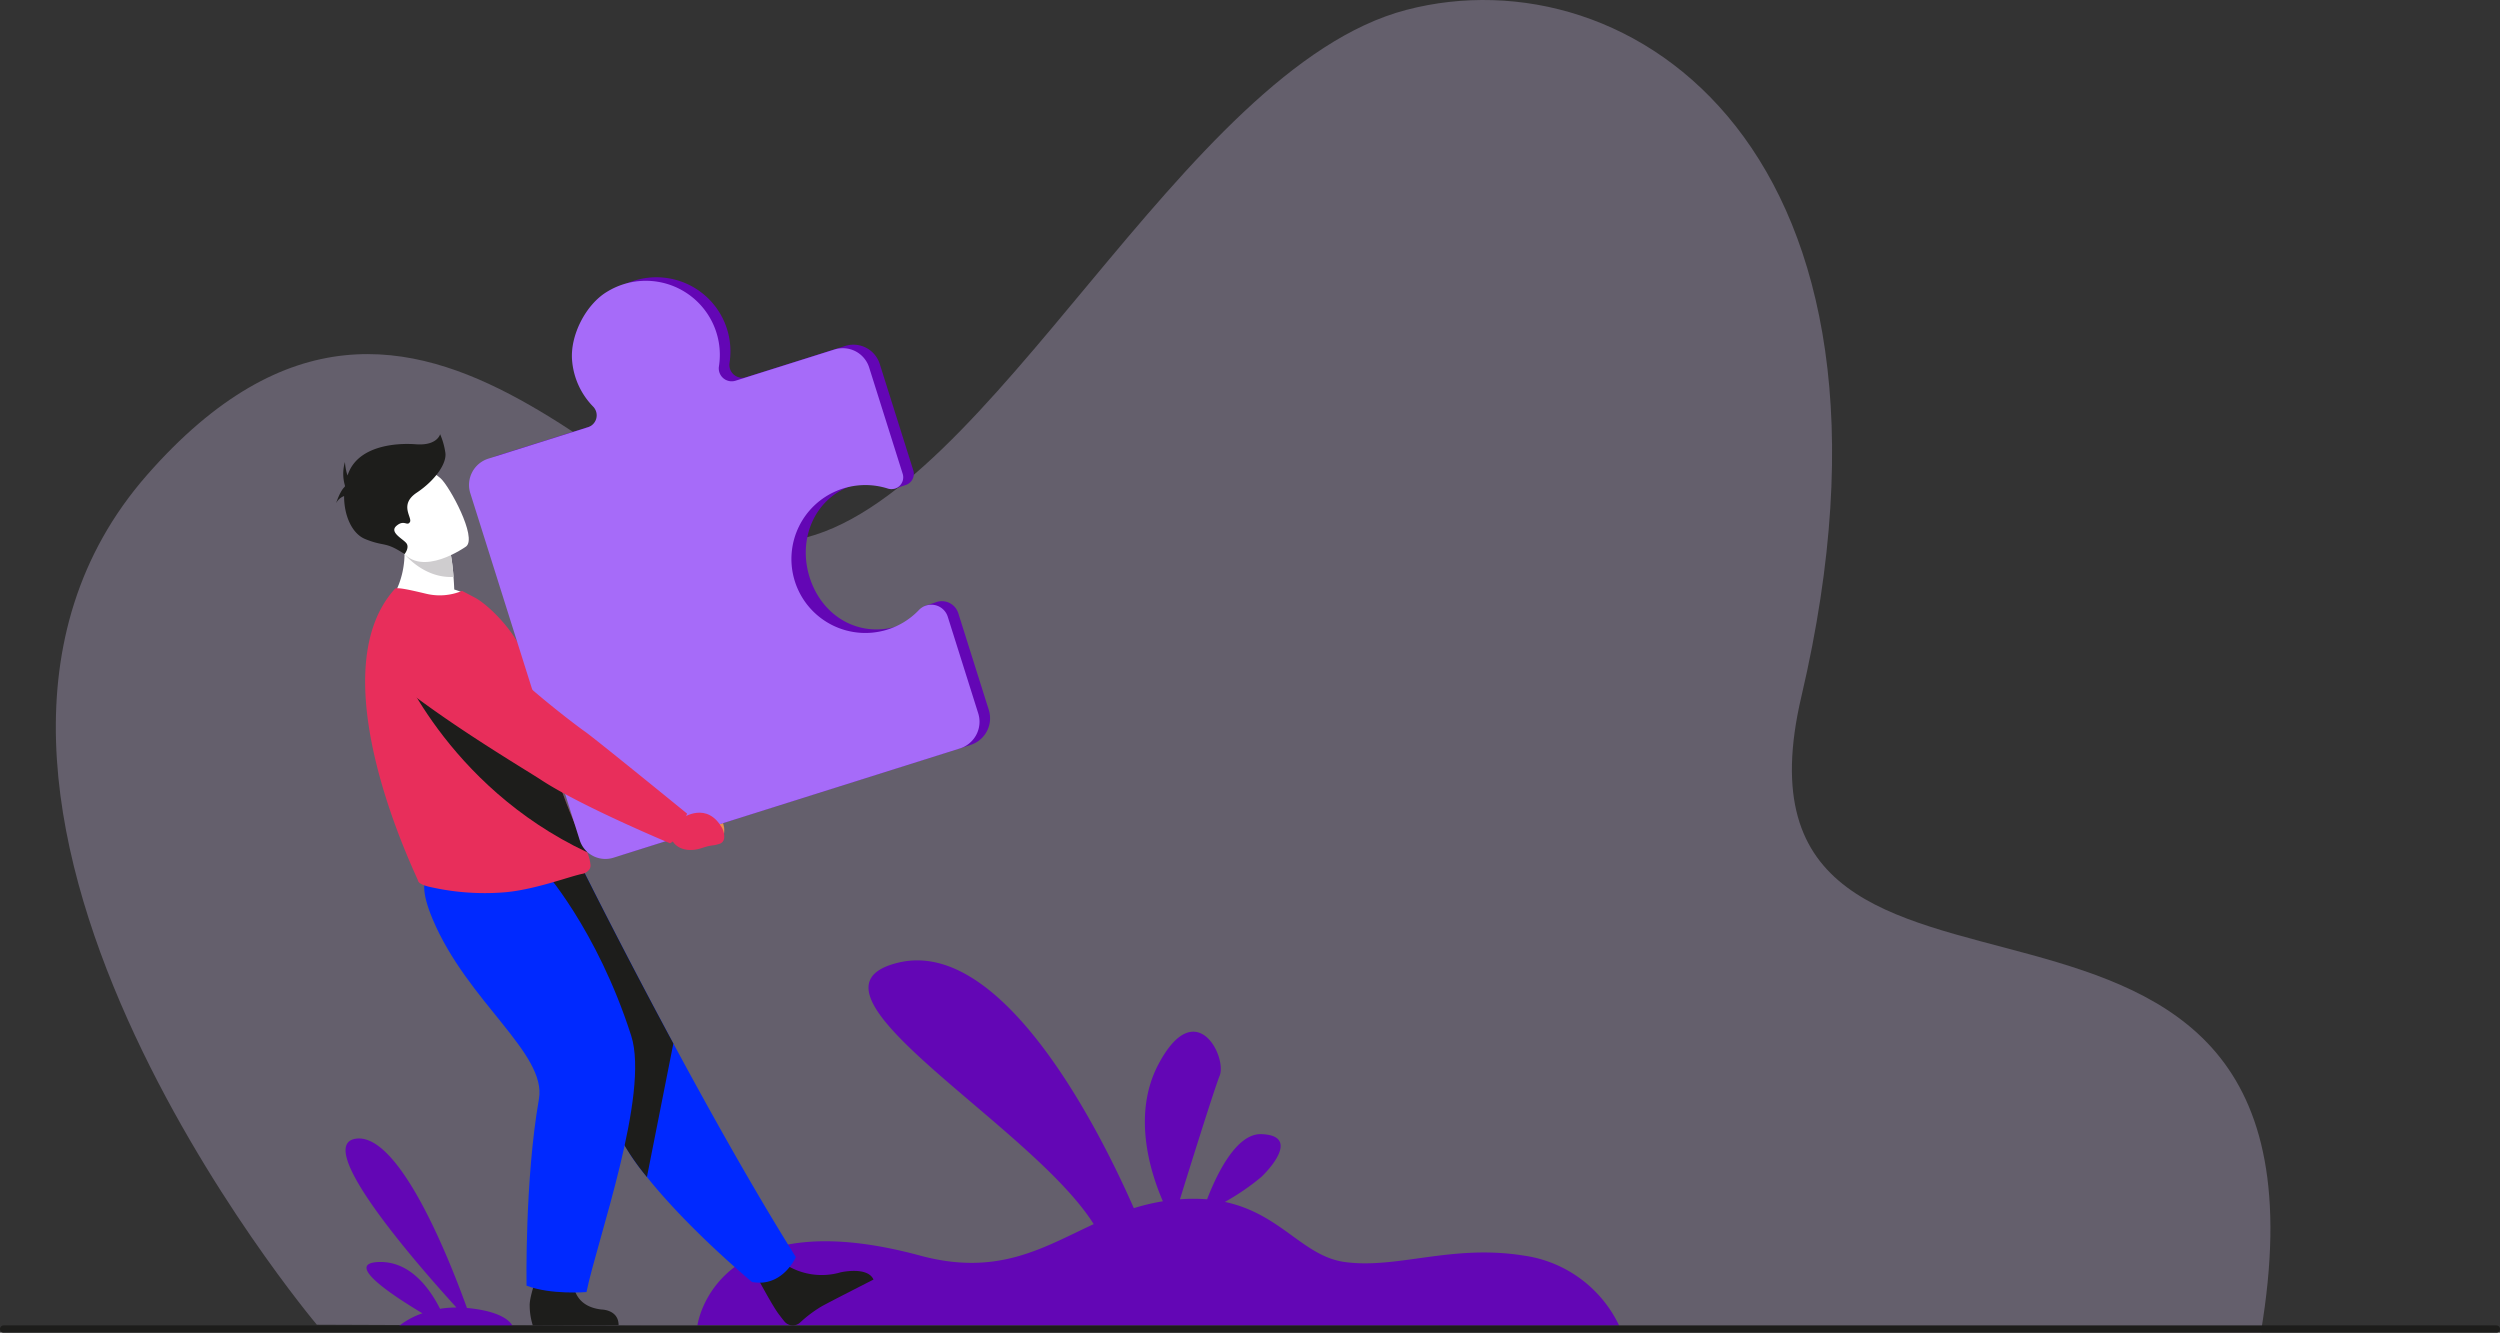 <svg xmlns="http://www.w3.org/2000/svg" width="539.915" height="287.817" viewBox="0 0 539.915 287.817"><rect x="0" y="0" width="539.915" height="287.817" fill="#333333" stroke="none"/><g id="Group_146" data-name="Group 146" transform="translate(-85 -2059.528)"><path id="Path_343" data-name="Path 343" d="M308.645,492.317s-96.811-114.831-36.69-183.488,107.639,20.473,140.5,13.906c41.6-8.312,83.066-101.683,131.467-114.367s112.983,30.3,85.321,148.35c-20.4,87.066,119.836,15.768,99.239,137.292Z" transform="translate(-155.219 1853.299)" fill="rgba(214,196,240,0.3)"></path><path id="Path_344" data-name="Path 344" d="M1031.533,1225.908c-15.6-2.51-27.372,2.954-38.694,1.383-9.029-1.252-13.735-10.388-25.869-12.975a50.452,50.452,0,0,0,7.856-5.379c3.123-3.008,7.608-9.023,0-9.259-5.474-.17-9.737,8.948-11.7,14.076a37.331,37.331,0,0,0-5.86-.006c2.5-8.072,7.388-23.7,8.582-26.7,1.626-4.084-5.2-17.7-13.25-2.419-5.644,10.719-1.812,23.106.981,29.548a44.892,44.892,0,0,0-6.273,1.49c-6.651-15.172-27.808-58.432-50.742-53.056-25,5.86,28.564,34.942,42.073,56.5-11.036,5.115-20.734,11.33-37.5,6.791-44.547-12.06-48.08,15.076-48.08,15.076l199.074.068A26.954,26.954,0,0,0,1031.533,1225.908Z" transform="translate(-617.437 1104.786)" fill="#6306b5"></path><path id="Path_345" data-name="Path 345" d="M545.639,1369.727l14.154.1s-.492-3.425-10.02-4.308h0c-3.694-10.261-14.545-37.863-23.969-36.558-9.3,1.289,12.731,26.612,21.7,36.457a22.518,22.518,0,0,0-3.542.281c-2.159-4.3-6.441-10.377-13.313-10.1-7.313.295,2.65,6.973,9.51,11.074a16.921,16.921,0,0,0-5.351,2.971l10.675.078.193.105S545.661,1369.794,545.639,1369.727Z" transform="translate(-363.931 976.484)" fill="#6306b5"></path><g id="Group_141" data-name="Group 141" transform="translate(157.584 2119.414)"><g id="Group_137" data-name="Group 137" transform="translate(12.187 72.258)"><path id="Path_325" data-name="Path 325" d="M830.39,1009.956l2.094,1.7s5.729-2.054,7.022,4.753c0,0,.344,2.9-1.493,2.907s-1.08-.317-3.682-.241-4.759-1.3-5.141-3.407l-1.245-1.789Z" transform="translate(-767.883 -969.792)" fill="#ea8e50"></path><path id="Path_326" data-name="Path 326" d="M629.808,879.634c1.671-1.745,1.536-3.034,1.536-3.034S612,860.76,610.035,859.47c-1.337-.879-15.586-13.511-22.246-21.212-3.3-3.82-7.4-2.338-12.078-.994l-3.856,1.106c-4.656,1.336-5.867,7.847-2.047,11.011,10.759,8.911,28.656,18.935,32,21.041,8.314,5.23,24.586,11.444,24.586,11.444A10.317,10.317,0,0,0,629.808,879.634Z" transform="translate(-567.538 -835.82)" fill="#1e3d70"></path></g><path id="Path_327" data-name="Path 327" d="M915.076,1447.013a14.583,14.583,0,0,0,11.889,1.659s5.8-1.322,7.073,1.571c0,0-8.9,4.52-11.148,5.755a26.979,26.979,0,0,0-4.719,3.539,2.333,2.333,0,0,1-3.378-.26c-.391-.481-.839-1.055-1.33-1.72-1.371-1.859-4.568-7.863-4.568-7.863Z" transform="translate(-817.976 -1233.785)" fill="#1d1d1b"></path><path id="Path_328" data-name="Path 328" d="M703.731,1160.141s-2.859,6.592-9.459,5.381c0,0-13.467-11.122-22.7-22.675a51.326,51.326,0,0,1-7.055-11.026c-6.126-14.183-22.659-35.336-33.171-46.057l26.3-9.514s8.424,16.946,19.633,37.761C685.352,1129.009,694.873,1146.016,703.731,1160.141Z" transform="translate(-604.438 -948.537)" fill="#0029ff"></path><path id="Path_329" data-name="Path 329" d="M677.274,1114.011l-5.706,28.835a51.326,51.326,0,0,1-7.055-11.026c-6.126-14.183-22.659-35.336-33.171-46.057l26.3-9.514S666.065,1093.2,677.274,1114.011Z" transform="translate(-604.438 -948.537)" fill="#1d1d1b"></path><path id="Path_330" data-name="Path 330" d="M705.424,1453.608s-.287,5.26,6.091,5.962c0,0,3.644.019,3.654,3.367l-18.534.059a14.415,14.415,0,0,1-.669-4.243c-.1-2.221,2.153-8.028,2.153-8.028Z" transform="translate(-654.155 -1236.641)" fill="#1d1d1b"></path><path id="Path_331" data-name="Path 331" d="M622.746,1072.357s11.716,12.874,19.154,36.069c4.047,12.619-7.417,44.348-9.652,55.371,0,0-7.69.653-12.948-1.38,0,0-.4-22.769,2.676-40.318,1.721-9.821-15.427-21-22.92-38.751-5.1-12.073,1.1-11.868,8.725-12.158Z" transform="translate(-578.169 -944.644)" fill="#0029ff"></path><path id="Path_332" data-name="Path 332" d="M583.069,774.225c-6.519,3.681-19.864.286-19.864.286s5.42-6.2,2.957-16.174l5.118,2.6,5.5,2.792a45.657,45.657,0,0,1,.6,4.928c.063.815.119,1.726.158,2.72A17.106,17.106,0,0,1,583.069,774.225Z" transform="translate(-552.018 -703.95)" fill="#fff"></path><path id="Path_333" data-name="Path 333" d="M590.59,873.574c0,1.146-1.32,1.694-1.6,1.75-2.629.481-9.97,3.336-16.584,3.991a53.039,53.039,0,0,1-16.419-1.111c-.752-.151-2.518-.627-2.643-1.347-.157-.787-21.909-44.343-5-63.053.4-.439,3.735.352,6.787,1.076a12.531,12.531,0,0,0,7.714-.63l2.863,1.506c3.515,1.959,10.167,8.919,10.945,14.38.4,2.777,1.984,4.834,2.443,7.277q.256,1.356.522,2.647.52,2.531,1.071,4.82c.994,4.13,2.044,7.686,3.075,10.758,1.1,3.261,2.173,5.974,3.134,8.243,1.247,2.943,2.3,5.142,2.958,6.826A8.409,8.409,0,0,1,590.59,873.574Z" transform="translate(-535.636 -746.526)" fill="#e82e5b"></path><path id="Path_334" data-name="Path 334" d="M611.9,920.012c-30.705-14.467-41.339-42.245-41.339-42.245s24.947,9.2,31.1,11.6q.52,2.531,1.071,4.82c.994,4.13,2.044,7.686,3.075,10.758,1.1,3.261,2.173,5.974,3.134,8.243C610.188,916.129,611.241,918.328,611.9,920.012Z" transform="translate(-557.676 -795.834)" fill="#1d1d1b"></path><path id="Path_335" data-name="Path 335" d="M759.02,615.948l-6.577-20.856a3.729,3.729,0,0,0-4.565-2.469h0c-.1.028-.194.061-.289.1l-2.306.77s-3.61,3.718-6.2,4.468c-7.966,2.3-15.527-1.941-18.433-9.707-3.232-8.639.518-18.125,9.2-20.863,2.971-.937,8.819.809,8.819.809l2.347-.78a2.546,2.546,0,0,0,1.7-3.207l-7.239-22.955a5.957,5.957,0,0,0-7.473-3.889l-21.375,6.741a2.789,2.789,0,0,1-3.594-3.1,15.987,15.987,0,0,0-24.108-16.144c-4.665,2.762-8.1,9.547-7.6,14.946a16.1,16.1,0,0,0,4.534,9.888,2.7,2.7,0,0,1-1.125,4.468l-21.508,6.783a5.955,5.955,0,0,0-3.888,7.47l23.623,74.907a5.817,5.817,0,0,0,7.3,3.8l74.825-23.6A6.04,6.04,0,0,0,759.02,615.948Z" transform="translate(-618.065 -522.537)" fill="#6306b5"></path><path id="Path_336" data-name="Path 336" d="M661.447,543.1a16.1,16.1,0,0,0,4.534,9.888,2.7,2.7,0,0,1-1.125,4.467l-21.508,6.783a5.955,5.955,0,0,0-3.888,7.47l23.623,74.907a5.817,5.817,0,0,0,7.3,3.8l74.825-23.6a6.04,6.04,0,0,0,3.944-7.577l-6.577-20.855a3.719,3.719,0,0,0-6.237-1.454,15.97,15.97,0,1,1-6.713-26.236,2.548,2.548,0,0,0,3.211-3.191l-7.24-22.956a5.957,5.957,0,0,0-7.472-3.889L696.748,547.4a2.79,2.79,0,0,1-3.594-3.1,15.987,15.987,0,0,0-24.107-16.144C664.381,530.915,660.943,537.7,661.447,543.1Z" transform="translate(-610.472 -525.067)" fill="#a66bf9"></path><g id="Group_138" data-name="Group 138" transform="translate(8.764 73.631)"><path id="Path_337" data-name="Path 337" d="M823.063,1024.011l2.653.973s5.314-3.757,8.622,2.354c0,0,1.2,2.669-.7,3.249s-1.205.034-3.868.921-5.285.248-6.291-1.654l-1.8-1.323Z" transform="translate(-759.639 -981.848)" fill="#e82e5b"></path><path id="Path_338" data-name="Path 338" d="M618.307,887.688c.981-2.56,1.429-3.719,1.429-3.719s-20.049-16.342-22.092-17.744c-1.392-.955-15.251-11.314-22.008-19.388a14.141,14.141,0,0,0-13.747-4.764l-4.209.883a6.259,6.259,0,0,0-2.791,10.878c11.1,9.519,29.83,20.558,33.321,22.855,8.668,5.7,27.84,13.688,27.84,13.688A4.934,4.934,0,0,0,618.307,887.688Z" transform="translate(-552.699 -841.773)" fill="#e82e5b"></path></g><path id="Path_339" data-name="Path 339" d="M589.378,777.326c-6.41.36-10.579-4.932-10.579-4.932a50.9,50.9,0,0,0,4.478-2.787l5.5,2.792A45.647,45.647,0,0,1,589.378,777.326Z" transform="translate(-564.015 -712.62)" fill="#cfcdcf"></path><path id="Path_340" data-name="Path 340" d="M572.029,719.994s-9.713,6.97-13.961.855-8.362-9.335-2.34-14.043,8.861-3.221,10.775-1.525S574.446,718.023,572.029,719.994Z" transform="translate(-543.935 -661.87)" fill="#fff"></path><path id="Path_341" data-name="Path 341" d="M538.3,673.445a15.639,15.639,0,0,0-1.132-4s-.61,2.525-5.224,2.176-11.928.454-14.365,5.712q-.233.5-.416,1.031a12.168,12.168,0,0,1-.548-2.913,8.98,8.98,0,0,0,0,5.1h0c-.013.082-.024.165-.036.248-1.018.861-1.874,3.537-1.874,3.537a3.207,3.207,0,0,1,1.725-1.533c-.021,4.091,1.638,8.091,4.551,9.282,4.259,1.741,4.225.413,8.508,3.254,0,0,1.149-1.425.365-2.383s-3.744-2.35-2.09-3.744,2.264.174,2.873-.784-2.437-3.744,1.48-6.356S538.644,675.8,538.3,673.445Z" transform="translate(-514.701 -635.557)" fill="#1d1d1b"></path></g><path id="Rectangle_80" data-name="Rectangle 80" d="M.788,0h538.34a.788.788,0,0,1,.788.788v0a.788.788,0,0,1-.788.788H.788A.788.788,0,0,1,0,.788v0A.788.788,0,0,1,.788,0Z" transform="translate(85 2345.77)" fill="#1d1d1b"></path></g></svg>